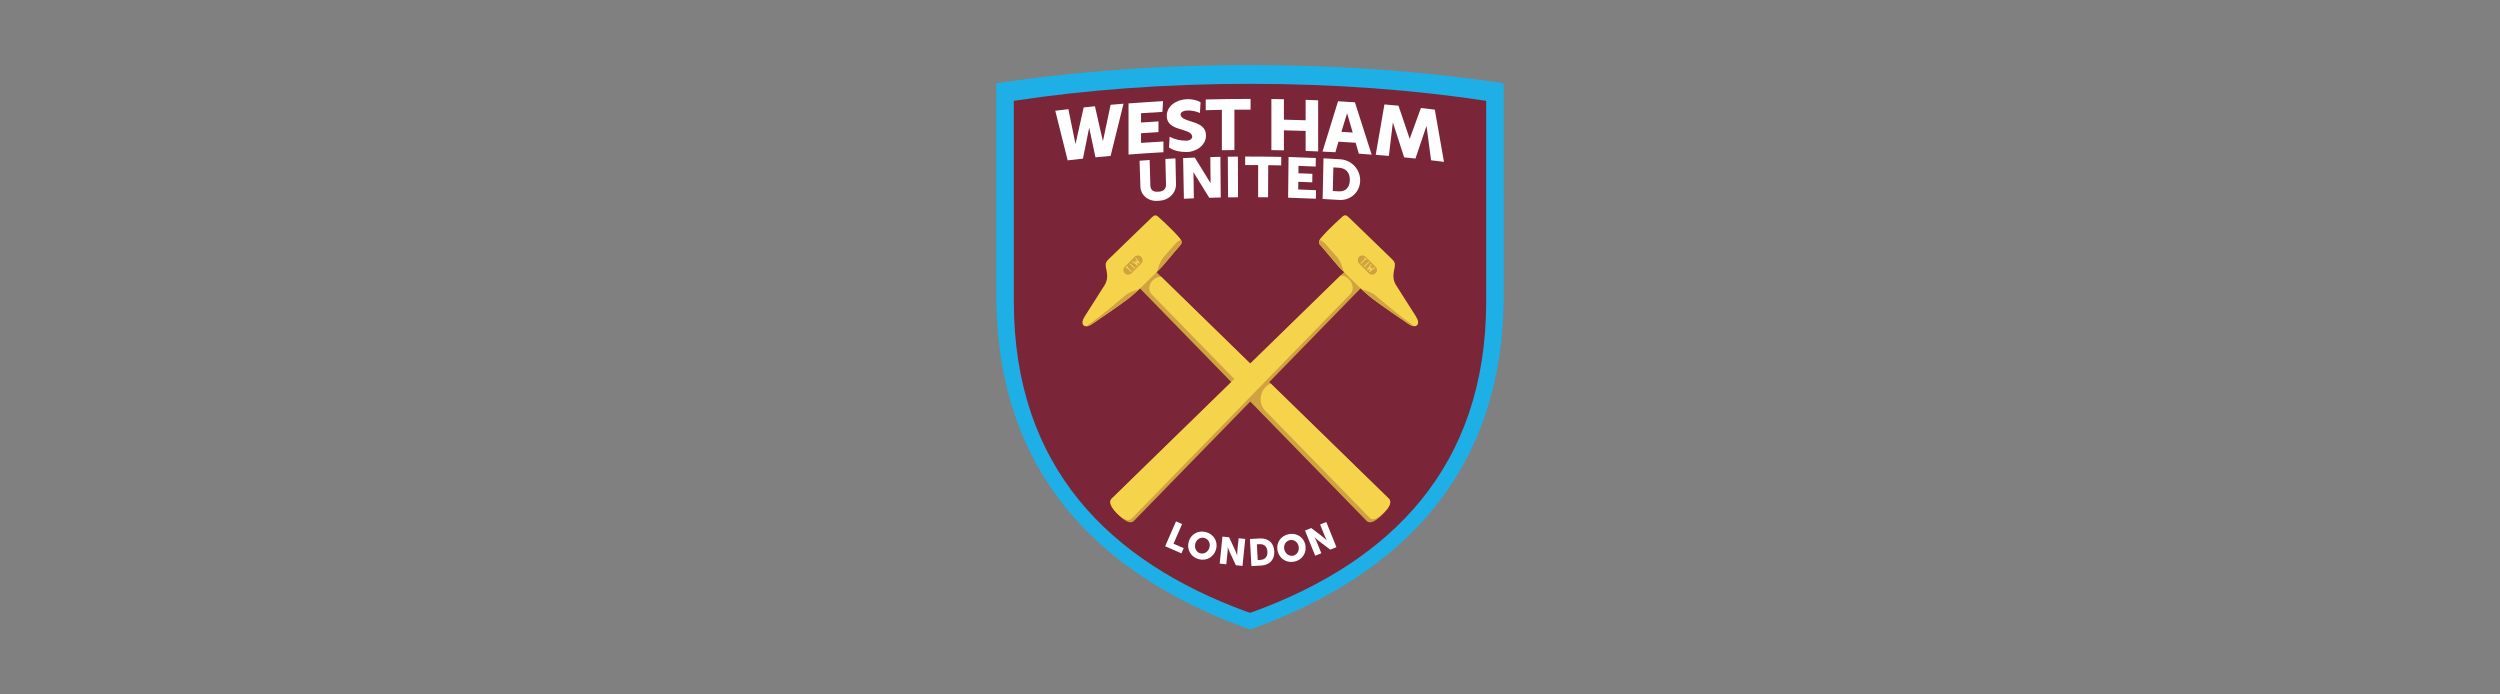 <svg viewBox="0 0 900 250" xmlns="http://www.w3.org/2000/svg" data-name="Layer 1" id="Layer_1">
  <rect x="0" y="0" width="900" height="250" fill="#808080" stroke="none"/>
  <defs>
    <style>
      .cls-1 {
        fill: #f5d44c;
      }

      .cls-2 {
        fill: #1dafe5;
      }

      .cls-3 {
        fill: #7a2638;
      }

      .cls-4 {
        fill: #d1a340;
      }

      .cls-5 {
        fill: #c7a13d;
      }

      .cls-6 {
        fill: #fff;
      }
    </style>
  </defs>
  <path d="M541.322,30.002v-.013c-27.747-4.219-58.693-6.574-91.328-6.574-32.634,0-63.58,2.356-91.328,6.574v.15l.004,76.063c.016,64.416,37.367,100.643,89.839,119.904l1.491.479.005.001,1.489-.48c52.472-19.261,89.818-55.488,89.839-119.904V30.002h-.011M450.001,121.473l-.019-.019.118.118-.099-.1Z" class="cls-2"></path>
  <path d="M535.015,36.309v-.011c-25.83-3.928-54.639-6.121-85.019-6.121-30.381,0-59.19,2.193-85.02,6.121v.14l.003,72.082c.016,59.968,34.788,93.692,83.635,111.622l1.388.445.005.003,1.386-.447c48.848-17.93,83.616-51.655,83.635-111.622V36.309h-.011" class="cls-3"></path>
  <path d="M491.962,187.502c1.345,1.348,3.499-.078,5.709-2.286,2.208-2.208,3.634-4.364,2.288-5.712l-84.311-82.19c-1.347-1.348-3.754-1.122-5.376.5-1.624,1.623-1.847,4.03-.5,5.376l82.191,84.311" class="cls-4"></path>
  <path d="M418.263,96.059l6.896-8.111s.651-.868-.362-2.1c-2.66-3.237-7.993-7.96-7.993-7.96-.77-.578-1.294-.437-2.149.383-4.221,4.047-14.964,14.43-15.611,15.102-.811.838-1.184,1.401-.925,2.836.262,1.447,1.032,3.851-.299,6.185l-7.26,11.425c-.909,1.394-1.174,2.626-.487,3.297.367.359,1.289.776,3.163-.527.897-.621,10.768-7.266,13.913-9.853,1.843-1.515,3.249-2.895,3.249-2.895l5.957-5.842s1.255-1.231,1.907-1.94" class="cls-1"></path>
  <path d="M393.284,115.857c-2.062,1.396-2.056,1.601-1.767,1.563.453-.101,1.02-.345,1.721-.831.896-.621,10.767-7.266,13.912-9.853,1.3-1.069,2.38-2.068,2.905-2.566-1.624.345-3.693,1.135-4.949,2.184-1.683,1.407-8.871,7.504-11.821,9.503" class="cls-4"></path>
  <path d="M418.261,96.059l6.897-8.111s.399-.539.078-1.369c0,0-.569-.642-2.557,1.678-1.67,1.949-2.461,2.71-3.87,4.394-1.087,1.3-1.891,3.468-2.217,5.114.396-.391,1.193-1.187,1.669-1.706" class="cls-4"></path>
  <path d="M408.222,187.502c-1.345,1.348-3.499-.078-5.71-2.286-2.207-2.208-3.633-4.364-2.286-5.712l84.343-82.221c1.347-1.348,3.754-1.124,5.378.5,1.621,1.622,1.847,4.03.5,5.375l-82.224,84.344" class="cls-4"></path>
  <path d="M407.402,186.691l78.694-80.814c1.347-1.347,1.122-3.753-.5-5.376-.849-.849-1.911-1.311-2.925-1.369l-82.447,80.372c-1.284,1.286-.044,3.307,1.989,5.408,2.023,1.908,3.949,3.022,5.189,1.78" class="cls-1"></path>
  <path d="M481.953,96.026l-6.896-8.111s-.651-.868.36-2.1c2.662-3.237,7.994-7.96,7.994-7.96.771-.578,1.295-.437,2.149.383,4.221,4.047,14.964,14.43,15.611,15.102.811.836,1.184,1.401.923,2.836-.261,1.446-1.03,3.851.301,6.185l7.26,11.425c.908,1.394,1.173,2.626.488,3.297-.368.359-1.29.776-3.164-.527-.897-.621-10.768-7.266-13.913-9.853-1.843-1.517-3.249-2.895-3.249-2.895l-5.957-5.842s-1.253-1.231-1.907-1.94" class="cls-1"></path>
  <path d="M506.932,115.826c2.061,1.396,2.056,1.601,1.766,1.563-.453-.101-1.02-.345-1.719-.831-.897-.621-10.768-7.266-13.913-9.855-1.299-1.068-2.378-2.067-2.904-2.565,1.624.345,3.692,1.135,4.948,2.184,1.684,1.407,8.871,7.504,11.822,9.503" class="cls-4"></path>
  <path d="M481.953,96.026l-6.896-8.111s-.401-.539-.078-1.369c0,0,.568-.642,2.556,1.678,1.672,1.949,2.463,2.71,3.87,4.394,1.087,1.3,1.891,3.468,2.217,5.114-.394-.391-1.192-1.187-1.669-1.706" class="cls-4"></path>
  <path d="M495.236,98.376c-.65.65-1.703.65-2.353,0l-3.532-3.533c-.65-.649-.65-1.702,0-2.351.65-.651,1.703-.651,2.353-.001l3.532,3.532c.65.649.65,1.703,0,2.353" class="cls-4"></path>
  <path d="M489.826,94.843c-.65-.649-.65-1.702,0-2.352.265-.265.597-.419.938-.469-.5-.072-1.028.083-1.413.469-.65.65-.65,1.703,0,2.352l3.532,3.533c.385.385.913.54,1.413.469-.343-.05-.675-.204-.938-.469l-3.532-3.533" class="cls-5"></path>
  <polyline points="491.379 96.14 491.124 96.14 491.124 95.886 492.744 94.266 492.999 94.265 492.999 94.519 491.379 96.14" class="cls-4"></polyline>
  <polyline points="491.913 96.678 491.662 96.678 491.662 96.429 491.914 96.429 491.913 96.678" class="cls-4"></polyline>
  <polyline points="490.802 95.566 490.551 95.566 490.551 95.317 490.802 95.317 490.802 95.566" class="cls-4"></polyline>
  <polyline points="492.108 93.373 491.553 92.817 491.298 92.819 491.298 93.073 491.386 93.163 491.39 93.281 489.957 94.714 489.955 94.97 490.21 94.971 491.65 93.53 491.763 93.538 491.853 93.629 492.108 93.629 492.108 93.373" class="cls-4"></polyline>
  <polyline points="495.072 96.362 494.82 96.322 493.881 97.002 493.752 96.993 493.733 96.88 493.926 96.496 493.906 96.303 493.903 96.302 493.896 96.292 493.891 96.287 493.886 96.28 493.877 96.274 493.874 96.273 493.683 96.253 493.297 96.444 493.184 96.426 493.174 96.297 493.854 95.357 493.816 95.105 493.566 95.145 492.219 97 492.236 97.229 492.243 97.239 492.247 97.24 492.447 97.268 493.107 96.94 493.217 96.961 493.233 97.078 492.909 97.73 492.937 97.932 492.941 97.934 492.947 97.942 493.178 97.957 495.033 96.613 495.072 96.362" class="cls-4"></polyline>
  <path d="M418.021,99.629c-1.023-.023-2.13.413-2.996,1.28-1.509,1.509-1.718,3.746-.466,4.998l33.692,34.524,5.733-5.733-35.963-35.07" class="cls-1"></path>
  <path d="M499.959,179.504l-42.502-41.422c-.666.299-1.292.719-1.84,1.267-2.212,2.212-2.385,5.69-.519,8.101l38.014,38.979c1.251,1.253,3.254-.074,5.308-2.126.346-.348.673-.693.969-1.033,1.095-1.479,1.514-2.82.571-3.765" class="cls-1"></path>
  <polyline points="491.301 96.062 491.046 96.062 491.046 95.807 492.666 94.188 492.921 94.187 492.921 94.441 491.301 96.062" class="cls-1"></polyline>
  <polyline points="491.836 96.6 491.586 96.6 491.586 96.35 491.837 96.35 491.836 96.6" class="cls-1"></polyline>
  <polyline points="490.723 95.488 490.473 95.488 490.472 95.237 490.723 95.237 490.723 95.488" class="cls-1"></polyline>
  <polyline points="492.029 93.295 491.475 92.738 491.219 92.741 491.219 92.994 491.308 93.083 491.311 93.203 489.876 94.638 489.876 94.891 490.132 94.892 491.57 93.452 491.685 93.461 491.774 93.549 492.029 93.549 492.029 93.295" class="cls-1"></polyline>
  <polyline points="494.996 96.284 494.744 96.244 493.805 96.924 493.675 96.916 493.656 96.802 493.849 96.416 493.829 96.226 493.827 96.224 493.819 96.213 493.814 96.208 493.809 96.203 493.8 96.196 493.796 96.195 493.605 96.174 493.221 96.366 493.107 96.348 493.097 96.22 493.779 95.279 493.74 95.027 493.489 95.067 492.142 96.923 492.159 97.151 492.166 97.161 492.17 97.162 492.37 97.19 493.03 96.862 493.14 96.882 493.158 97 492.833 97.653 492.86 97.854 492.863 97.857 492.87 97.864 493.101 97.879 494.956 96.536 494.996 96.284" class="cls-1"></polyline>
  <path d="M410.866,92.524c.65.65.65,1.703,0,2.353l-3.533,3.532c-.649.65-1.702.65-2.352,0-.65-.651-.65-1.703-.001-2.353l3.533-3.532c.649-.65,1.703-.65,2.353,0" class="cls-4"></path>
  <path d="M405.275,96.352l3.533-3.532c.6-.6,1.541-.645,2.194-.137l-.139-.16c-.65-.649-1.703-.649-2.353,0l-3.532,3.533c-.65.649-.65,1.703,0,2.352l.159.137c-.506-.653-.462-1.594.137-2.193" class="cls-5"></path>
  <polyline points="408.551 96.635 408.551 96.89 408.296 96.89 406.676 95.27 406.676 95.016 406.931 95.016 408.551 96.635" class="cls-4"></polyline>
  <polyline points="409.088 96.101 409.088 96.352 408.839 96.352 408.838 96.101 409.088 96.101" class="cls-4"></polyline>
  <polyline points="407.977 97.214 407.977 97.463 407.727 97.464 407.727 97.214 407.977 97.214" class="cls-4"></polyline>
  <polyline points="405.784 95.907 405.229 96.462 405.23 96.716 405.484 96.716 405.574 96.628 405.694 96.625 407.127 98.059 407.382 98.059 407.383 97.805 405.942 96.365 405.949 96.251 406.04 96.162 406.04 95.907 405.784 95.907" class="cls-4"></polyline>
  <polyline points="408.773 92.942 408.733 93.193 409.416 94.133 409.406 94.262 409.291 94.28 408.906 94.088 408.716 94.107 408.712 94.111 408.703 94.119 408.699 94.122 408.693 94.129 408.685 94.138 408.683 94.141 408.664 94.332 408.854 94.716 408.836 94.83 408.708 94.84 407.767 94.159 407.518 94.198 407.557 94.45 409.411 95.794 409.641 95.779 409.649 95.77 409.651 95.768 409.679 95.567 409.352 94.907 409.372 94.798 409.489 94.78 410.142 95.104 410.343 95.077 410.346 95.075 410.353 95.066 410.37 94.837 409.024 92.981 408.773 92.942" class="cls-4"></polyline>
  <polyline points="408.551 96.458 408.551 96.712 408.296 96.712 406.676 95.092 406.676 94.838 406.931 94.838 408.551 96.458" class="cls-1"></polyline>
  <polyline points="409.088 95.922 409.088 96.173 408.839 96.173 408.838 95.921 409.088 95.922" class="cls-1"></polyline>
  <polyline points="407.977 97.035 407.977 97.286 407.727 97.287 407.727 97.035 407.977 97.035" class="cls-1"></polyline>
  <polyline points="405.784 95.729 405.229 96.283 405.23 96.538 405.484 96.538 405.574 96.45 405.694 96.447 407.127 97.881 407.382 97.881 407.383 97.627 405.942 96.187 405.949 96.074 406.04 95.984 406.04 95.729 405.784 95.729" class="cls-1"></polyline>
  <polyline points="408.773 92.763 408.733 93.015 409.416 93.954 409.406 94.083 409.291 94.101 408.906 93.911 408.716 93.93 408.712 93.932 408.703 93.94 408.699 93.945 408.693 93.951 408.685 93.96 408.683 93.964 408.664 94.153 408.854 94.538 408.836 94.651 408.708 94.663 407.767 93.98 407.518 94.019 407.557 94.271 409.411 95.616 409.641 95.601 409.649 95.592 409.651 95.589 409.679 95.388 409.352 94.728 409.372 94.619 409.489 94.602 410.142 94.925 410.343 94.898 410.346 94.896 410.353 94.887 410.37 94.659 409.024 92.804 408.773 92.763" class="cls-1"></polyline>
  <path d="M416.847,72.298c-3.187.302-6.219-1.835-6.307-5.184-.097-3.084-.194-6.167-.291-9.251,1.446-.113,2.17-.166,3.618-.27.088,3.084.176,6.167.265,9.251.043,1.536,1.071,2.281,2.609,2.179.213-.013.32-.02.533-.034,1.538-.099,2.523-.978,2.487-2.513-.074-3.084-.149-6.167-.223-9.252,1.449-.086,2.173-.126,3.623-.202.066,3.085.131,6.169.197,9.254.053,3.366-2.729,5.835-5.976,5.987-.214.014-.32.02-.533.034" class="cls-6"></path>
  <path d="M425.927,56.914c1.682-.079,2.524-.116,4.206-.181,1.891,3.042,3.769,6.092,5.633,9.152l.042-.001c-.032-3.113-.062-6.225-.092-9.337,1.45-.04,2.177-.058,3.628-.088.04,4.88.082,9.76.123,14.639-1.656.035-2.484.055-4.139.103-1.866-3.05-3.744-6.091-5.635-9.125l-.042.003c.047,3.105.092,6.21.137,9.315-1.434.058-2.15.089-3.584.159-.092-4.879-.185-9.759-.278-14.638" class="cls-6"></path>
  <path d="M442.009,56.416c1.451-.023,2.177-.031,3.629-.044.016,4.88.034,9.76.05,14.64-1.435.013-2.153.021-3.586.044-.031-4.88-.063-9.76-.093-14.64" class="cls-6"></path>
  <path d="M452.938,59.433c-1.867-.01-2.8-.011-4.668-.004l-.005-3.071c4.331-.003,8.659.037,12.989.117-.01,1.229-.016,1.843-.026,3.072-1.867-.042-2.802-.058-4.668-.082-.02,3.856-.039,7.712-.059,11.568-1.435-.018-2.153-.024-3.586-.032.008-3.857.016-7.713.025-11.569" class="cls-6"></path>
  <path d="M463.881,56.531c3.275.098,6.549.218,9.823.359-.023,1.228-.034,1.843-.057,3.071-2.473-.115-3.709-.165-6.181-.249-.015,1.064-.023,1.597-.037,2.662,2.014.069,3.021.108,5.034.198-.021,1.228-.033,1.843-.054,3.07-2.009-.088-3.013-.129-5.022-.197-.015,1.106-.023,1.659-.038,2.764,2.571.088,3.857.14,6.427.262-.024,1.228-.034,1.843-.058,3.071-3.332-.146-6.663-.271-9.996-.372.053-4.88.106-9.76.159-14.639" class="cls-6"></path>
  <path d="M476.459,56.997c2.32.118,3.479.184,5.797.329,4.209.157,7.519,3.6,7.403,7.823-.115,4.144-3.661,7.209-7.775,6.814-2.291-.145-3.436-.21-5.73-.327.102-4.879.204-9.759.305-14.638M481.819,68.882c2.482.156,4.04-1.207,4.119-4.011.079-2.784-1.468-4.331-3.904-4.483-.81-.05-1.214-.076-2.024-.122-.068,2.832-.134,5.664-.202,8.495.805.047,1.207.071,2.01.121" class="cls-6"></path>
  <path d="M379.9,39.871c1.886-.238,2.829-.353,4.718-.574.847,4.157,1.693,8.313,2.54,12.468l.052-.005c.969-4.361,1.937-8.721,2.907-13.081,1.626-.174,2.44-.258,4.068-.419.944,4.162,1.89,8.324,2.834,12.486l.05-.005c.916-4.337,1.833-8.674,2.75-13.013,1.862-.165,2.791-.243,4.655-.393-1.553,6.263-3.105,12.526-4.655,18.791-2.183.194-3.275.296-5.456.513-.742-3.518-1.484-7.037-2.226-10.555l-.052.005c-.742,3.672-1.483,7.343-2.223,11.015-2.202.237-3.302.36-5.501.62-1.486-5.951-2.973-11.902-4.461-17.852" class="cls-6"></path>
  <path d="M498.392,37.596c2.027.174,3.038.266,5.063.46,1.339,3.948,2.674,7.897,4.01,11.847l.052.005c1.334-3.675,2.671-7.348,4.007-11.021,2.002.222,3.002.336,5.002.576,1.102,6.269,2.204,12.536,3.304,18.805-1.856-.234-2.783-.346-4.641-.566-.543-4.093-1.087-8.187-1.63-12.28l-.052-.006c-1.315,3.885-2.632,7.769-3.945,11.655-1.626-.174-2.44-.258-4.068-.419-1.34-4.159-2.682-8.318-4.026-12.476l-.052-.005c-.476,3.987-.952,7.975-1.428,11.962-1.892-.169-2.838-.248-4.731-.401,1.046-6.044,2.091-12.091,3.135-18.136" class="cls-6"></path>
  <path d="M406.27,37.231c4.141-.311,8.28-.584,12.424-.821-.089,1.549-.134,2.323-.223,3.872-2.567.147-5.133.307-7.699.477v3.346c2.513-.174,3.769-.253,6.282-.399v3.86c-2.513.145-3.769.224-6.282.399v3.473c2.686-.186,5.371-.351,8.06-.498v3.86c-4.191.238-8.377.514-12.562.828v-18.397" class="cls-6"></path>
  <path d="M439.875,39.545c-2.327.039-3.491.066-5.817.13v-3.86c5.383-.136,10.763-.205,16.148-.207-.001,1.544-.001,2.315-.001,3.86-2.327-.005-3.491-.001-5.818.019v14.538c-1.804.015-2.707.026-4.511.057v-14.537" class="cls-6"></path>
  <path d="M457.697,35.648c1.804.023,2.707.037,4.511.074v7.358c2.608.061,5.213.132,7.82.217v-7.358c1.803.062,2.706.097,4.508.176v18.397c-1.803-.078-2.706-.113-4.508-.176v-7.204c-2.608-.084-5.213-.157-7.82-.217v7.204c-1.804-.038-2.707-.052-4.511-.074v-18.397" class="cls-6"></path>
  <path d="M488.034,51.39c-2.475-.169-3.712-.246-6.188-.385-.443,1.519-.665,2.279-1.107,3.798-1.854-.101-2.783-.147-4.637-.232,1.861-6.038,3.724-12.075,5.588-18.113,2.432.137,3.648.213,6.078.377,2.013,6.278,4.022,12.557,6.029,18.837-1.852-.146-2.778-.214-4.631-.345-.454-1.575-.679-2.362-1.132-3.937M484.928,40.844c-.675,2.207-1.35,4.413-2.026,6.62,1.631.094,2.446.145,4.076.253-.665-2.29-1.333-4.58-1.999-6.869l-.052-.004" class="cls-6"></path>
  <path d="M427.223,35.712c-3.36.12-7.166,2.188-7.192,5.965-.039,5.766,8.619,4.217,9.153,7.368.149.872-.834,1.604-2.076,1.602-2.315-.004-4.142-.455-6.034-1.425-.091,1.588-.168,2.424-.229,3.866,1.953,1.309,3.969,1.591,6.151,1.648,3.237.084,7.132-2.162,7.165-5.948.049-5.72-8.533-4.425-9.155-7.401-.16-.762.771-1.512,2.16-1.591,2.123-.122,3.649.404,4.811.882.093-1.829.121-2.09.224-3.871-1.023-.587-2.633-1.178-4.978-1.095" class="cls-6"></path>
  <polyline points="423.366 187.701 425.558 188.658 422.466 195.734 426.123 197.33 425.303 199.21 419.454 196.654 423.366 187.701" class="cls-6"></polyline>
  <path d="M434.184,191.562c2.847.782,4.35,3.462,3.606,6.162-.76,2.767-3.435,4.356-6.281,3.574-2.846-.781-4.335-3.515-3.574-6.281.742-2.701,3.402-4.238,6.248-3.455M432.089,199.191c1.41.387,2.876-.514,3.318-2.121.422-1.542-.392-3.012-1.801-3.399-1.41-.389-2.862.46-3.285,2.002-.442,1.607.359,3.13,1.769,3.518" class="cls-6"></path>
  <path d="M440.081,193.174l2.407.244,2.228,4.816c.316.678.647,1.742.647,1.742l.026.003s-.003-1.058.06-1.67l.462-4.54,2.38.242-.99,9.72-2.392-.243-2.245-4.802c-.316-.678-.647-1.742-.647-1.742l-.026-.002s.001,1.058-.06,1.669l-.461,4.529-2.38-.243.99-9.721" class="cls-6"></path>
  <path d="M449.979,194.037l3.465-.188c3.07-.165,5.132,1.517,5.297,4.588.165,3.069-1.702,5.005-4.772,5.17l-3.465.186-.525-9.756M453.765,201.565c1.651-.089,2.608-1.126,2.507-2.996-.1-1.855-1.202-2.755-2.812-2.668l-.983.053.305,5.662.983-.052Z" class="cls-6"></path>
  <path d="M463.846,192.313c2.883-.634,5.462,1.037,6.063,3.773.617,2.804-1.01,5.456-3.894,6.091-2.882.634-5.472-1.092-6.089-3.894-.601-2.737,1.038-5.336,3.92-5.97M465.546,200.04c1.427-.314,2.305-1.795,1.947-3.421-.344-1.562-1.75-2.485-3.178-2.17-1.427.314-2.317,1.741-1.974,3.303.358,1.628,1.776,2.604,3.205,2.289" class="cls-6"></path>
  <path d="M469.809,191l2.242-.904,4.216,3.22c.595.452,1.384,1.238,1.384,1.238l.025-.01s-.495-.935-.726-1.505l-1.707-4.231,2.217-.894,3.656,9.06-2.23.899-4.224-3.202c-.596-.452-1.384-1.238-1.384-1.238l-.025.01s.495.935.724,1.504l1.703,4.22-2.217.894-3.656-9.06" class="cls-6"></path>
</svg>